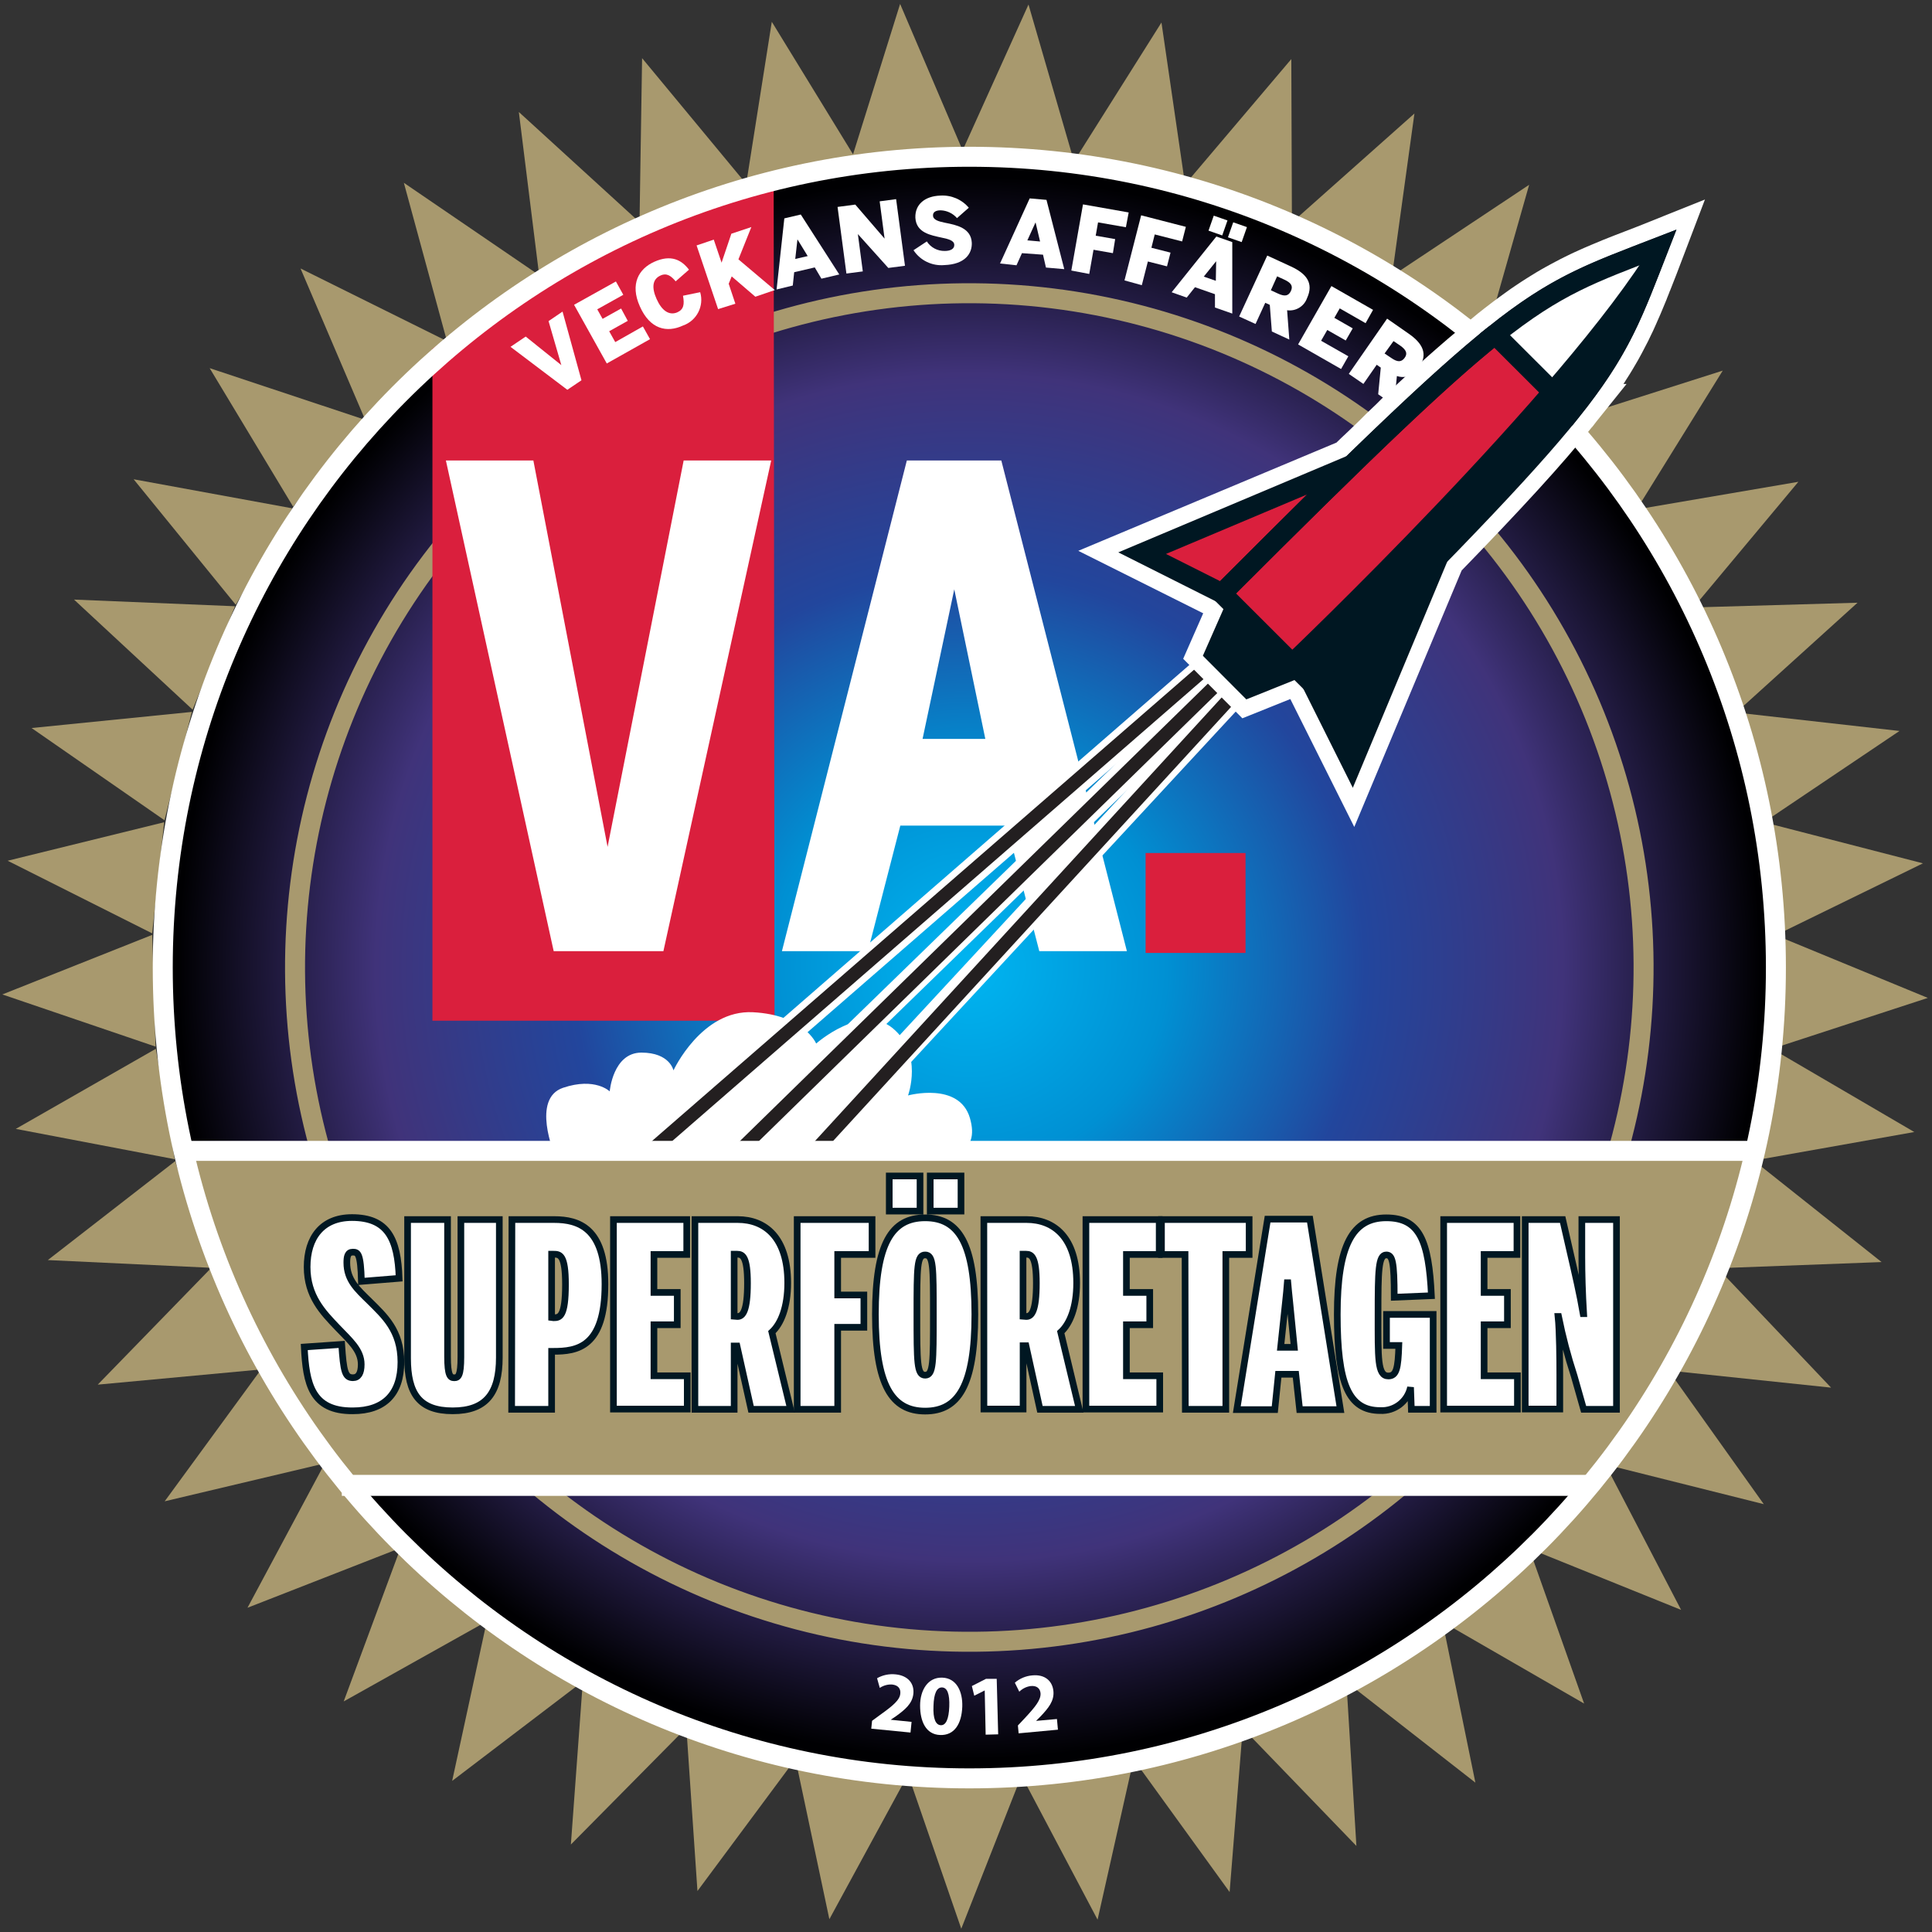 <?xml version="1.0" encoding="UTF-8"?>
<svg width="290px" height="290px" viewBox="0 0 290 290" version="1.1" xmlns="http://www.w3.org/2000/svg" xmlns:xlink="http://www.w3.org/1999/xlink">
    <rect x="0" y="0" width="290" height="290" fill="#333333" stroke="none"/>
    <title>vas-superforetagen-2012-205-01</title>
    <defs>
        <radialGradient cx="50%" cy="50.004%" fx="50%" fy="50.004%" r="50%" id="radialGradient-1">
            <stop stop-color="#00B5F1" offset="0%"></stop>
            <stop stop-color="#0090D3" offset="25%"></stop>
            <stop stop-color="#22469D" offset="50%"></stop>
            <stop stop-color="#40337A" offset="75%"></stop>
            <stop stop-color="#000002" offset="100%"></stop>
        </radialGradient>
    </defs>
    <g id="Page-1" stroke="none" stroke-width="1" fill="none" fill-rule="evenodd">
        <g id="vas-superforetagen-2012-205-01">
            <polygon id="Path" fill="#A8996E" fill-rule="nonzero" points="161.12 23.9 144.38 22.82 154.38 0.68"></polygon>
            <polygon id="Path" fill="#A8996E" fill-rule="nonzero" points="177.83 27.32 161.4 23.92 174.34 3.38"></polygon>
            <polygon id="Path" fill="#A8996E" fill-rule="nonzero" points="193.92 33.07 178.13 27.39 193.83 8.87"></polygon>
            <polygon id="Path" fill="#A8996E" fill-rule="nonzero" points="209 41 194.17 33.17 212.31 17.04"></polygon>
            <polygon id="Path" fill="#A8996E" fill-rule="nonzero" points="222.91 51 209.31 41.18 229.53 27.74"></polygon>
            <polygon id="Path" fill="#A8996E" fill-rule="nonzero" points="245.83 76.21 235.45 63 258.59 55.63"></polygon>
            <polygon id="Path" fill="#A8996E" fill-rule="nonzero" points="254.42 90.91 246 76.41 269.94 72.32"></polygon>
            <polygon id="Path" fill="#A8996E" fill-rule="nonzero" points="260.89 106.7 254.55 91.17 278.82 90.47"></polygon>
            <polygon id="Path" fill="#A8996E" fill-rule="nonzero" points="265.06 123.22 261 107 285.12 109.72"></polygon>
            <polygon id="Path" fill="#A8996E" fill-rule="nonzero" points="266.91 140.2 265.13 123.52 288.64 129.59"></polygon>
            <polygon id="Path" fill="#A8996E" fill-rule="nonzero" points="266.37 157.3 266.92 140.54 289.37 149.79"></polygon>
            <polygon id="Path" fill="#A8996E" fill-rule="nonzero" points="263.47 174.16 266.34 157.64 287.34 169.92"></polygon>
            <polygon id="Path" fill="#A8996E" fill-rule="nonzero" points="258.27 190.35 263.43 174.35 282.43 189.44"></polygon>
            <polygon id="Path" fill="#A8996E" fill-rule="nonzero" points="250.79 205.76 258.14 190.68 274.85 208.29"></polygon>
            <polygon id="Path" fill="#A8996E" fill-rule="nonzero" points="241.29 219.9 250.66 206 264.75 225.78"></polygon>
            <polygon id="Path" fill="#A8996E" fill-rule="nonzero" points="229.9 232.59 241.12 220.11 252.34 241.65"></polygon>
            <polygon id="Path" fill="#A8996E" fill-rule="nonzero" points="216.83 243.62 229.67 232.82 237.78 255.71"></polygon>
            <polygon id="Path" fill="#A8996E" fill-rule="nonzero" points="202.38 252.69 216.6 243.79 221.46 267.58"></polygon>
            <polygon id="Path" fill="#A8996E" fill-rule="nonzero" points="186.8 259.67 202.12 252.84 203.6 277.08"></polygon>
            <polygon id="Path" fill="#A8996E" fill-rule="nonzero" points="170.38 264.39 186.51 259.78 184.57 284"></polygon>
            <polygon id="Path" fill="#A8996E" fill-rule="nonzero" points="153.45 266.76 170.07 264.46 164.75 288.15"></polygon>
            <polygon id="Path" fill="#A8996E" fill-rule="nonzero" points="136.4 266.64 153.18 266.91 144.29 289.51"></polygon>
            <polygon id="Path" fill="#A8996E" fill-rule="nonzero" points="119.48 264.41 136.09 266.75 124.49 288.08"></polygon>
            <polygon id="Path" fill="#A8996E" fill-rule="nonzero" points="103.05 259.71 119.17 264.35 104.69 283.85"></polygon>
            <polygon id="Path" fill="#A8996E" fill-rule="nonzero" points="87.46 252.74 102.76 259.61 85.69 276.87"></polygon>
            <polygon id="Path" fill="#A8996E" fill-rule="nonzero" points="73 243.68 87.19 252.61 67.87 267.32"></polygon>
            <polygon id="Path" fill="#A8996E" fill-rule="nonzero" points="60 232.69 72.81 243.51 51.59 255.39"></polygon>
            <polygon id="Path" fill="#A8996E" fill-rule="nonzero" points="48.57 220 59.77 232.49 37.15 241.33"></polygon>
            <polygon id="Path" fill="#A8996E" fill-rule="nonzero" points="39 205.82 48.35 219.75 24.72 225.35"></polygon>
            <polygon id="Path" fill="#A8996E" fill-rule="nonzero" points="31.53 190.5 38.85 205.59 14.67 207.84"></polygon>
            <polygon id="Path" fill="#A8996E" fill-rule="nonzero" points="26.3 174.29 31.43 190.29 7.18 189.14"></polygon>
            <polygon id="Path" fill="#A8996E" fill-rule="nonzero" points="23.39 157.43 26.22 174 2.37 169.45"></polygon>
            <polygon id="Path" fill="#A8996E" fill-rule="nonzero" points="22.84 140.33 23.35 157.1 0.35 149.27"></polygon>
            <polygon id="Path" fill="#A8996E" fill-rule="nonzero" points="24.64 123.42 22.84 140.1 1.15 129.2"></polygon>
            <polygon id="Path" fill="#A8996E" fill-rule="nonzero" points="28.8 106.86 24.69 123.12 4.74 109.28"></polygon>
            <polygon id="Path" fill="#A8996E" fill-rule="nonzero" points="35.28 91 28.91 106.52 11.11 90"></polygon>
            <polygon id="Path" fill="#A8996E" fill-rule="nonzero" points="43.86 76.3 35.39 90.78 20.06 71.94"></polygon>
            <polygon id="Path" fill="#A8996E" fill-rule="nonzero" points="54.43 62.89 44 76.05 31.47 55.26"></polygon>
            <polygon id="Path" fill="#A8996E" fill-rule="nonzero" points="66.78 51.05 54.65 62.63 45.11 40.3"></polygon>
            <polygon id="Path" fill="#A8996E" fill-rule="nonzero" points="80.6 41.08 67 50.88 60.62 27.44"></polygon>
            <polygon id="Path" fill="#A8996E" fill-rule="nonzero" points="95.73 33.11 80.88 40.91 77.88 16.81"></polygon>
            <polygon id="Path" fill="#A8996E" fill-rule="nonzero" points="111.8 27.35 96 33 96.38 8.73"></polygon>
            <polygon id="Path" fill="#A8996E" fill-rule="nonzero" points="128.5 23.91 112.06 27.27 115.85 3.27"></polygon>
            <polygon id="Path" fill="#A8996E" fill-rule="nonzero" points="144.61 22.84 127.86 23.76 135.11 0.59"></polygon>
            <path d="M266.11,145.24 C266.104,211.85 212.103,265.844 145.493,265.84 C78.884,265.836 24.89,211.836 24.89,145.227 C24.89,78.617 78.89,24.62 145.5,24.62 C177.489,24.62 208.169,37.328 230.788,59.949 C253.407,82.57 266.113,113.251 266.11,145.24 Z" id="Path" fill="url(#radialGradient-1)" fill-rule="nonzero"></path>
            <circle id="Oval" stroke="#A8996E" stroke-width="3" transform="translate(145.497, 145.226) rotate(-82.92) translate(-145.497, -145.226) " cx="145.497" cy="145.226" r="101.21"></circle>
            <path d="M130.78,259.48 L130.9,258.3 L132.07,257.44 C134.07,256.01 135.07,255.17 135.14,254.2 C135.21,253.52 134.86,252.95 133.9,252.85 C133.247,252.815 132.601,252.994 132.06,253.36 L131.65,251.91 C132.499,251.425 133.479,251.222 134.45,251.33 C136.33,251.52 137.25,252.73 137.1,254.23 C136.95,255.73 135.83,256.63 134.53,257.58 L133.7,258.14 L133.7,258.14 L136.83,258.46 L136.67,260.06 L130.78,259.48 Z" id="Path" fill="#FFFFFF" fill-rule="nonzero"></path>
            <path d="M144.44,256.2 C144.34,258.78 143.24,260.51 141.11,260.43 C138.98,260.35 138.11,258.38 138.11,256.02 C138.11,253.66 139.3,251.74 141.45,251.82 C143.6,251.9 144.52,253.92 144.44,256.2 Z M140.12,256.09 C140.03,258 140.46,258.93 141.22,258.96 C141.98,258.99 142.42,258.05 142.49,256.16 C142.56,254.27 142.19,253.32 141.41,253.29 C140.63,253.26 140.17,254.16 140.12,256.09 Z" id="Shape" fill="#FFFFFF" fill-rule="nonzero"></path>
            <polygon id="Path" fill="#FFFFFF" fill-rule="nonzero" points="147.81 253.74 147.81 253.74 146.24 254.53 145.88 253.08 148 252 149.61 252 149.83 260.33 147.95 260.38"></polygon>
            <path d="M152.9,260.18 L152.79,259 L153.79,257.94 C155.46,256.15 156.25,255.14 156.19,254.17 C156.13,253.49 155.68,252.99 154.72,253.08 C154.069,253.167 153.465,253.466 153,253.93 L152.33,252.58 C153.07,251.942 153.995,251.556 154.97,251.48 C156.85,251.31 157.97,252.32 158.12,253.83 C158.27,255.34 157.33,256.42 156.23,257.6 L155.52,258.31 L155.52,258.31 L158.65,258.03 L158.8,259.63 L152.9,260.18 Z" id="Path" fill="#FFFFFF" fill-rule="nonzero"></path>
            <polygon id="Path" fill="#DA1F3D" fill-rule="nonzero" points="116.26 153.21 64.91 153.21 64.91 52.37 71.73 47.28 79.53 41.73 83.48 39.72 94.72 33.76 111.01 27.97 111.18 27.89 116.13 26.88"></polygon>
            <polyline id="Path" fill="#A8996E" fill-rule="nonzero" points="263.01 172.72 259.29 187.07 250.63 204.75 237.54 223.49 51.99 223.18 40.3 206.59 31.27 188.36 27.1 173.11"></polyline>
            <path d="M266.57,145.23 C266.57,212.45 212.36,266.94 145.5,266.94 C78.64,266.94 24.43,212.45 24.43,145.23 C24.43,78.01 78.63,23.53 145.5,23.53 C212.37,23.53 266.57,78 266.57,145.23 Z" id="Path" stroke="#FFFFFF" stroke-width="3"></path>
            <line x1="51.31" y1="222.96" x2="238.36" y2="222.96" id="Path" stroke="#FFFFFF" stroke-width="3.15"></line>
            <polygon id="Path" fill="#FFFFFF" fill-rule="nonzero" points="99.58 142.77 83.11 142.77 66.93 69.12 80.06 69.12 91.2 127.12 102.62 69.12 115.76 69.12"></polygon>
            <path d="M156,142.77 L151.14,123.93 L135.14,123.93 L130.28,142.77 L117.37,142.77 L136.12,69.12 L150.3,69.12 L169.15,142.77 L156,142.77 Z M143.24,88.46 L138.48,110.91 L147.9,110.91 L143.24,88.46 Z" id="Shape" fill="#FFFFFF" fill-rule="nonzero"></path>
            <rect id="Rectangle" fill="#DA1F3D" fill-rule="nonzero" x="171.96" y="128.04" width="15" height="15"></rect>
            <polygon id="Path" fill="#FFFFFF" fill-rule="nonzero" points="85.16 58.51 76.63 52.06 78.91 50.52 84.26 54.81 84.26 54.81 82.34 48.2 84.44 46.77 87.28 57.08"></polygon>
            <polygon id="Path" fill="#FFFFFF" fill-rule="nonzero" points="91.08 54.56 86.17 45.75 92.45 42.25 93.56 44.25 89.65 46.43 90.45 47.86 93.23 46.31 94.23 48.16 91.44 49.72 92.35 51.35 96.5 49 97.57 50.91"></polygon>
            <path d="M96.05,46 C94.53,42.63 95.88,40.34 98.22,39.29 C100.73,38.17 102.3,39.01 103.42,40.48 L101.42,42.23 C100.77,41.46 100.11,40.92 99.16,41.35 C97.92,41.9 97.79,43.17 98.56,44.89 C99.33,46.61 100.42,47.4 101.65,46.89 C102.65,46.45 102.75,45.66 102.52,44.39 L105.1,43.86 C105.711,45.945 104.581,48.144 102.53,48.86 C100.08,50 97.56,49.41 96.05,46 Z" id="Path" fill="#FFFFFF" fill-rule="nonzero"></path>
            <polygon id="Path" fill="#FFFFFF" fill-rule="nonzero" points="107.79 46.4 104.56 36.84 107.14 35.97 108.31 39.43 109.78 35.08 112.78 34.08 110.84 38.93 116.3 43.54 113.38 44.54 109.83 41.49 109.38 42.59 110.38 45.59"></polygon>
            <path d="M116.57,43.45 L117.73,32.78 L120.2,32.2 L125.98,41.2 L123.3,41.83 L122.3,40.14 L119.21,40.86 L119,42.86 L116.57,43.45 Z M119.37,38.87 L121.24,38.44 L119.7,35.93 L119.7,35.93 L119.37,38.87 Z" id="Shape" fill="#FFFFFF" fill-rule="nonzero"></path>
            <polygon id="Path" fill="#FFFFFF" fill-rule="nonzero" points="127.05 41.06 125.72 31.06 128.38 30.71 132.78 35.82 132.78 35.82 132.04 30.22 134.51 29.89 135.84 39.89 133.34 40.22 128.77 35.14 128.77 35.14 129.51 40.74"></polygon>
            <path d="M137.12,37.56 L139.12,36.24 C139.71,37.153 140.733,37.695 141.82,37.67 C142.65,37.67 143.27,37.37 143.24,36.74 C143.21,36.11 142.41,35.89 141.4,35.68 C139.74,35.31 137.53,34.97 137.4,32.68 C137.33,30.68 138.84,29.44 141.13,29.36 C142.768,29.251 144.36,29.927 145.42,31.18 L143.65,32.74 C143.03,32.023 142.138,31.599 141.19,31.57 C140.42,31.57 140.03,31.87 140.05,32.34 C140.05,33.01 140.87,33.23 141.87,33.44 C143.54,33.77 145.76,34.2 145.87,36.44 C145.93,38.05 144.87,39.68 141.75,39.79 C139.914,39.957 138.134,39.1 137.12,37.56 L137.12,37.56 Z" id="Path" fill="#FFFFFF" fill-rule="nonzero"></path>
            <path d="M150.11,39.55 L154.56,29.78 L157.08,30 L159.75,40.4 L157,40.16 L156.56,38.23 L153.4,38 L152.58,39.82 L150.11,39.55 Z M154.21,36.08 L156.12,36.25 L155.44,33.38 L155.44,33.38 L154.21,36.08 Z" id="Shape" fill="#FFFFFF" fill-rule="nonzero"></path>
            <polygon id="Path" fill="#FFFFFF" fill-rule="nonzero" points="160.81 40.61 162.56 30.68 169.42 31.89 169 34.11 164.82 33.38 164.47 35.38 167.39 35.89 167.05 38 164.14 37.49 163.5 41.12"></polygon>
            <polygon id="Path" fill="#FFFFFF" fill-rule="nonzero" points="168.79 42.09 171.29 32.32 178 34.05 177.44 36.24 173.33 35.19 172.83 37.19 175.7 37.92 175.17 39.98 172.3 39.25 171.39 42.81"></polygon>
            <path d="M175.87,43.87 L182.58,35.5 L184.97,36.34 L184.97,47.07 L182.37,46.16 L182.37,44.16 L179.37,43.11 L178.13,44.67 L175.87,43.87 Z M180.69,41.52 L182.5,42.15 L182.55,39.21 L182.55,39.21 L180.69,41.52 Z M182.19,32.37 L184.25,33.09 L183.46,35.34 L181.4,34.62 L182.19,32.37 Z M185.11,33.37 L187.17,34.09 L186.38,36.34 L184.32,35.62 L185.11,33.37 Z" id="Shape" fill="#FFFFFF" fill-rule="nonzero"></path>
            <path d="M186,47.51 L190.22,38.36 L193.78,40 C196.14,41.09 197.21,42.53 196.2,44.73 C195.768,45.981 194.511,46.752 193.2,46.57 L193.53,50.97 L190.91,49.76 L190.6,45.76 L189.92,45.45 L188.46,48.63 L186,47.51 Z M190.76,43.57 L191.82,44.06 C192.82,44.53 193.41,44.45 193.77,43.68 C194.13,42.91 193.77,42.43 192.77,41.97 L191.7,41.48 L190.76,43.57 Z" id="Shape" fill="#FFFFFF" fill-rule="nonzero"></path>
            <polygon id="Path" fill="#FFFFFF" fill-rule="nonzero" points="194.85 51.7 199.85 42.94 206.1 46.51 204.98 48.51 201.1 46.29 200.29 47.71 203.05 49.29 202 51.11 199.23 49.53 198.3 51.15 202.39 53.48 201.3 55.39"></polygon>
            <path d="M202.46,56.12 L208.21,47.83 L211.44,50.08 C213.57,51.55 214.38,53.16 213,55.16 C212.35,56.335 210.951,56.874 209.68,56.44 L209.24,60.83 L206.87,59.18 L207.26,55.18 L206.65,54.75 L204.65,57.63 L202.46,56.12 Z M207.83,53.06 L208.83,53.73 C209.75,54.37 210.33,54.39 210.83,53.73 C211.33,53.07 211.08,52.51 210.17,51.87 L209.17,51.2 L207.83,53.06 Z" id="Shape" fill="#FFFFFF" fill-rule="nonzero"></path>
            <path d="M45.67,202.19 L51.29,201.8 C51.56,205.88 51.79,206.8 52.98,206.8 C53.79,206.8 54.22,206.14 54.22,204.8 C54.22,202.65 52.52,201.23 50.64,199.26 C48.48,196.99 46.1,194.57 46.1,190.18 C46.1,185.79 48.33,182.76 52.83,182.76 C58.18,182.76 59.72,185.95 59.91,191.88 L54.25,192.34 C54.14,188.1 53.72,187.95 52.95,187.95 C52.18,187.95 52.06,188.64 52.06,189.53 C52.06,192.14 53.64,193.53 55.45,195.3 C57.68,197.53 60.18,199.69 60.18,204.46 C60.18,209.23 57.68,211.77 52.95,211.77 C46.75,211.81 45.94,207.65 45.67,202.19 Z" id="Path" stroke="#001722" fill="#FFFFFF" fill-rule="nonzero"></path>
            <path d="M61.18,203.88 L61.18,183.06 L67.18,183.06 L67.18,203.61 C67.18,206.46 67.57,206.81 68.18,206.81 C68.79,206.81 69.18,206.5 69.18,203.69 L69.18,183.06 L74.95,183.06 L74.95,203.77 C74.95,209.12 72.95,211.77 67.95,211.77 C62.95,211.77 61.18,209.19 61.18,203.88 Z" id="Path" stroke="#001722" fill="#FFFFFF" fill-rule="nonzero"></path>
            <path d="M76.84,183.06 L83.19,183.06 C86.88,183.06 90.81,184.37 90.81,192.76 C90.81,202.27 86.61,202.84 83.04,202.84 L82.8,202.84 L82.8,211.54 L76.8,211.54 L76.84,183.06 Z M83.11,197.8 C84.04,197.8 84.88,197.61 84.88,192.8 C84.88,188.33 84.04,188.26 83.07,188.26 L82.8,188.26 L82.8,197.76 L83.11,197.8 Z" id="Shape" stroke="#001722" fill="#FFFFFF" fill-rule="nonzero"></path>
            <polygon id="Path" stroke="#001722" fill="#FFFFFF" fill-rule="nonzero" points="92.08 183.06 103.08 183.06 103.08 188.3 98.16 188.3 98.16 194 101.66 194 101.66 198.85 98.16 198.85 98.16 206.51 103.16 206.51 103.16 211.51 92.08 211.51"></polygon>
            <path d="M104.31,183.06 L110.74,183.06 C114.86,183.06 118.24,185.76 118.24,192.57 C118.24,196.19 117.24,198.69 115.86,199.96 L118.67,211.54 L112.74,211.54 L110.62,202.04 L110.2,202.04 L110.2,211.54 L104.31,211.54 L104.31,183.06 Z M110.7,197.61 C111.51,197.61 112.2,196.76 112.2,192.61 C112.2,188.72 111.51,188.26 110.66,188.26 L110.2,188.26 L110.2,197.57 L110.7,197.61 Z" id="Shape" stroke="#001722" fill="#FFFFFF" fill-rule="nonzero"></path>
            <polygon id="Path" stroke="#001722" fill="#FFFFFF" fill-rule="nonzero" points="119.66 183.06 130.9 183.06 130.9 188.3 125.74 188.3 125.74 194.38 129.67 194.38 129.67 199.23 125.74 199.23 125.74 211.54 119.66 211.54"></polygon>
            <path d="M131.4,197.3 C131.4,186.68 133.82,182.8 138.87,182.8 C143.92,182.8 146.33,186.68 146.33,197.3 C146.33,207.92 143.87,211.81 138.87,211.81 C133.87,211.81 131.4,207.92 131.4,197.3 Z M133.48,176.52 L138.1,176.52 L138.1,181.79 L133.48,181.79 L133.48,176.52 Z M140.1,197.3 C140.1,190.11 140.1,188.37 138.87,188.37 C137.64,188.37 137.63,190.11 137.63,197.3 C137.63,204.49 137.63,206.42 138.87,206.42 C140.11,206.42 140.1,204.5 140.1,197.3 L140.1,197.3 Z M139.63,176.52 L144.25,176.52 L144.25,181.79 L139.63,181.79 L139.63,176.52 Z" id="Shape" stroke="#001722" fill="#FFFFFF" fill-rule="nonzero"></path>
            <path d="M147.68,183.06 L154.1,183.06 C158.22,183.06 161.61,185.76 161.61,192.57 C161.61,196.19 160.61,198.69 159.22,199.96 L162,211.54 L156.1,211.54 L154,202 L153.57,202 L153.57,211.5 L147.69,211.5 L147.68,183.06 Z M154.06,197.61 C154.87,197.61 155.56,196.76 155.56,192.61 C155.56,188.72 154.87,188.26 154.03,188.26 L153.56,188.26 L153.56,197.57 L154.06,197.61 Z" id="Shape" stroke="#001722" fill="#FFFFFF" fill-rule="nonzero"></path>
            <polygon id="Path" stroke="#001722" fill="#FFFFFF" fill-rule="nonzero" points="163 183.06 174 183.06 174 188.3 169.08 188.3 169.08 194 172.58 194 172.58 198.85 169.08 198.85 169.08 206.51 174.08 206.51 174.08 211.51 163 211.51"></polygon>
            <polygon id="Path" stroke="#001722" fill="#FFFFFF" fill-rule="nonzero" points="177.88 188.3 174.34 188.3 174.34 183.06 187.5 183.06 187.5 188.3 184 188.3 184 211.54 177.92 211.54"></polygon>
            <path d="M190.27,183 L196.62,183 L201.2,211.59 L195.08,211.59 L194.5,206.28 L191.89,206.28 L191.35,211.59 L185.65,211.59 L190.27,183 Z M194.27,202.24 L193.58,195.31 C193.47,194.31 193.39,193.43 193.31,192.54 L193.23,192.54 C193.16,193.43 193.08,194.35 192.97,195.31 L192.23,202.24 L194.27,202.24 Z" id="Shape" stroke="#001722" fill="#FFFFFF" fill-rule="nonzero"></path>
            <path d="M200.73,197.3 C200.73,186.87 203.04,182.8 208.08,182.8 C213.12,182.8 214.47,186.26 214.86,194.49 L209.28,194.72 C209.28,189.34 209.01,188.37 208.08,188.37 C206.89,188.37 206.85,190.76 206.85,197.3 C206.85,203.84 206.74,206.54 208.39,206.54 C209.62,206.54 209.86,205.38 209.97,201.96 L208.12,201.96 L208.12,197.3 L215.12,197.3 L215.12,211.54 L211.85,211.54 L211.73,208.23 L211.73,208.23 C211.281,210.353 209.357,211.836 207.19,211.73 C202.43,211.73 200.73,207.73 200.73,197.3 Z" id="Path" stroke="#001722" fill="#FFFFFF" fill-rule="nonzero"></path>
            <polygon id="Path" stroke="#001722" fill="#FFFFFF" fill-rule="nonzero" points="216.7 183.06 227.7 183.06 227.7 188.3 222.77 188.3 222.77 194 226.27 194 226.27 198.85 222.77 198.85 222.77 206.51 227.77 206.51 227.77 211.51 216.7 211.51"></polygon>
            <path d="M228.94,183.06 L234.56,183.06 L235.75,188.26 C236.4,191.07 237.14,194.26 237.64,197.19 L237.71,197.19 C237.52,194.03 237.44,191.19 237.44,188.64 L237.44,183.06 L242.64,183.06 L242.64,211.54 L237.71,211.54 L236.29,206.54 C235.334,203.612 234.549,200.63 233.94,197.61 L233.87,197.61 C234.1,199.8 234.13,204.3 234.13,206.27 L234.13,211.5 L228.94,211.5 L228.94,183.06 Z" id="Path" stroke="#001722" fill="#FFFFFF" fill-rule="nonzero"></path>
            <path d="M83.24,173.28 C83.24,173.28 79.71,164.9 84.52,163.28 C89.33,161.66 91.52,163.82 91.52,163.82 C91.52,163.82 92,158 96.28,158 C100.56,158 101.09,160.67 101.09,160.67 C101.09,160.67 105.32,151.54 113.02,151.94 C120.72,152.34 122.51,156.64 122.51,156.64 C122.51,156.64 129.4,150.54 134,154.34 C138.6,158.14 136.3,164.43 136.3,164.43 C136.3,164.43 143.99,162.33 145.59,167.83 C147.19,173.33 142.29,173.33 142.29,173.33 L83.24,173.28 Z" id="Path" fill="#FFFFFF" fill-rule="nonzero"></path>
            <line x1="181.98" y1="99.46" x2="98.42" y2="172.11" id="Path" stroke="#FFFFFF" stroke-width="4"></line>
            <line x1="183.95" y1="101.43" x2="110.9" y2="172.44" id="Path" stroke="#FFFFFF" stroke-width="4"></line>
            <line x1="185.88" y1="103.44" x2="122.1" y2="172.3" id="Path" stroke="#FFFFFF" stroke-width="4"></line>
            <line x1="181.98" y1="99.46" x2="98.42" y2="172.11" id="Path" stroke="#231F20" stroke-width="2"></line>
            <line x1="183.95" y1="101.43" x2="111.72" y2="172.03" id="Path" stroke="#231F20" stroke-width="2"></line>
            <line x1="185.88" y1="103.44" x2="122.24" y2="172.85" id="Path" stroke="#231F20" stroke-width="2"></line>
            <path d="M235.83,61.64 L236,61.43 C236.38,60.95 236.75,60.43 237.1,60.02 C237.22,59.86 237.33,59.72 237.44,59.56 C237.73,59.19 238.01,58.81 238.28,58.45 L238.66,57.91 C238.89,57.59 239.13,57.26 239.35,56.91 C239.57,56.56 239.61,56.53 239.74,56.34 L240.34,55.45 L240.7,54.88 C240.89,54.6 241.07,54.31 241.24,54.03 L241.58,53.47 L242.07,52.64 L242.39,52.09 C242.54,51.81 242.7,51.54 242.84,51.27 L243.13,50.72 C243.28,50.45 243.42,50.17 243.56,49.89 L243.83,49.37 L244.24,48.51 L244.49,48 C244.63,47.69 244.77,47.39 244.9,47.09 L245.11,46.61 C245.26,46.29 245.4,45.95 245.55,45.61 L245.73,45.18 L246.2,44.05 C246.2,43.94 246.29,43.84 246.33,43.73 C246.51,43.29 246.69,42.84 246.87,42.38 C246.898,42.325 246.921,42.268 246.94,42.21 C247.57,40.62 248.23,38.93 248.94,37.06 C246.45,38.06 244.26,38.86 242.23,39.68 L242.06,39.75 L240.79,40.28 L240.43,40.43 L239.38,40.88 L238.93,41.08 L238,41.5 L237.49,41.74 L236.65,42.15 L236.09,42.43 L235.31,42.84 L234.71,43.16 L233.96,43.57 L233.32,43.93 L232.59,44.36 C232.37,44.49 232.15,44.62 231.94,44.76 L231.19,45.23 L230.52,45.66 L229.74,46.18 L229.06,46.64 L228.21,47.25 C228,47.4 227.78,47.55 227.56,47.72 C227.34,47.89 226.89,48.21 226.56,48.46 L226,48.89 C225.54,49.23 225.08,49.6 224.6,49.98 L224.39,50.14 L224.39,50.14 L224.39,50.14 L223.39,50.97 L222.76,51.48 L221.76,52.31 L221,53 L220,53.84 L219.12,54.6 L218.12,55.47 L217.12,56.35 L216.12,57.24 L215,58.24 C214.67,58.53 214.34,58.84 214,59.15 L212.75,60.31 L211.75,61.24 L210.36,62.55 L209.36,63.55 L207.84,65 L206.84,66 C206.27,66.54 205.69,67.11 205.1,67.68 L204.1,68.62 C203.44,69.25 202.77,69.91 202.1,70.62 L201.21,71.48 L198.9,73.75 L198.12,74.52 L195.46,77.14 L194.8,77.8 L193.09,79.49 L202.69,69.9 L171.44,83 L183.44,89 L183.44,89 L185.44,91 L182.36,98 L187.45,103.12 L194.65,100.23 L196.96,102.54 L196.96,102.54 L202.96,114.54 L216,83.39 C225.44,73.68 231.58,66.98 235.84,61.64 L235.83,61.64 Z" id="Path" stroke="#FFFFFF" stroke-width="8" fill="#001722" fill-rule="nonzero"></path>
            <polygon id="Path" stroke="#001722" stroke-width="3" fill="#001722" fill-rule="nonzero" points="187.44 103.22 182.34 98.1 186.43 88.82 196.98 99.39"></polygon>
            <polygon id="Path" stroke="#001722" stroke-width="3" fill="#DA1F3D" fill-rule="nonzero" points="202.68 69.86 171.44 83.03 183.44 89.06"></polygon>
            <path d="M183.41,89.08 C228.24,44.23 230,44.46 249,37.1 C241.59,56.1 241.83,57.8 197,102.65 L183.41,89.08 Z" id="Path" stroke="#001722" stroke-width="3" fill="#DA1F3D" fill-rule="nonzero"></path>
            <polygon id="Path" stroke="#001722" stroke-width="3" fill="#001722" fill-rule="nonzero" points="216 83.37 202.94 114.65 196.94 102.64"></polygon>
            <path d="M183.41,89.08 C204.55,67.93 216.1,56.81 224.41,50.18" id="Path" stroke="#001722" stroke-width="3" fill="#DA1F3D" fill-rule="nonzero"></path>
            <line x1="26.56" y1="172.75" x2="262.91" y2="172.75" id="Path" stroke="#FFFFFF" stroke-width="3"></line>
            <path d="M224.4,50.18 C233.7,42.76 238.92,41 249,37.1 C245.09,47.1 243.31,52.34 235.88,61.64 L224.4,50.18 Z" id="Path" stroke="#001722" stroke-width="3" fill="#FFFFFF" fill-rule="nonzero"></path>
            <path d="M197,102.65 C241.83,57.8 241.59,56.08 249,37.1 C235.64,59.24 193.72,99.16 193.72,99.16 L197,102.65 Z" id="Path" stroke="#001722" stroke-width="2" fill="#001722" fill-rule="nonzero"></path>
        </g>
    </g>
</svg>